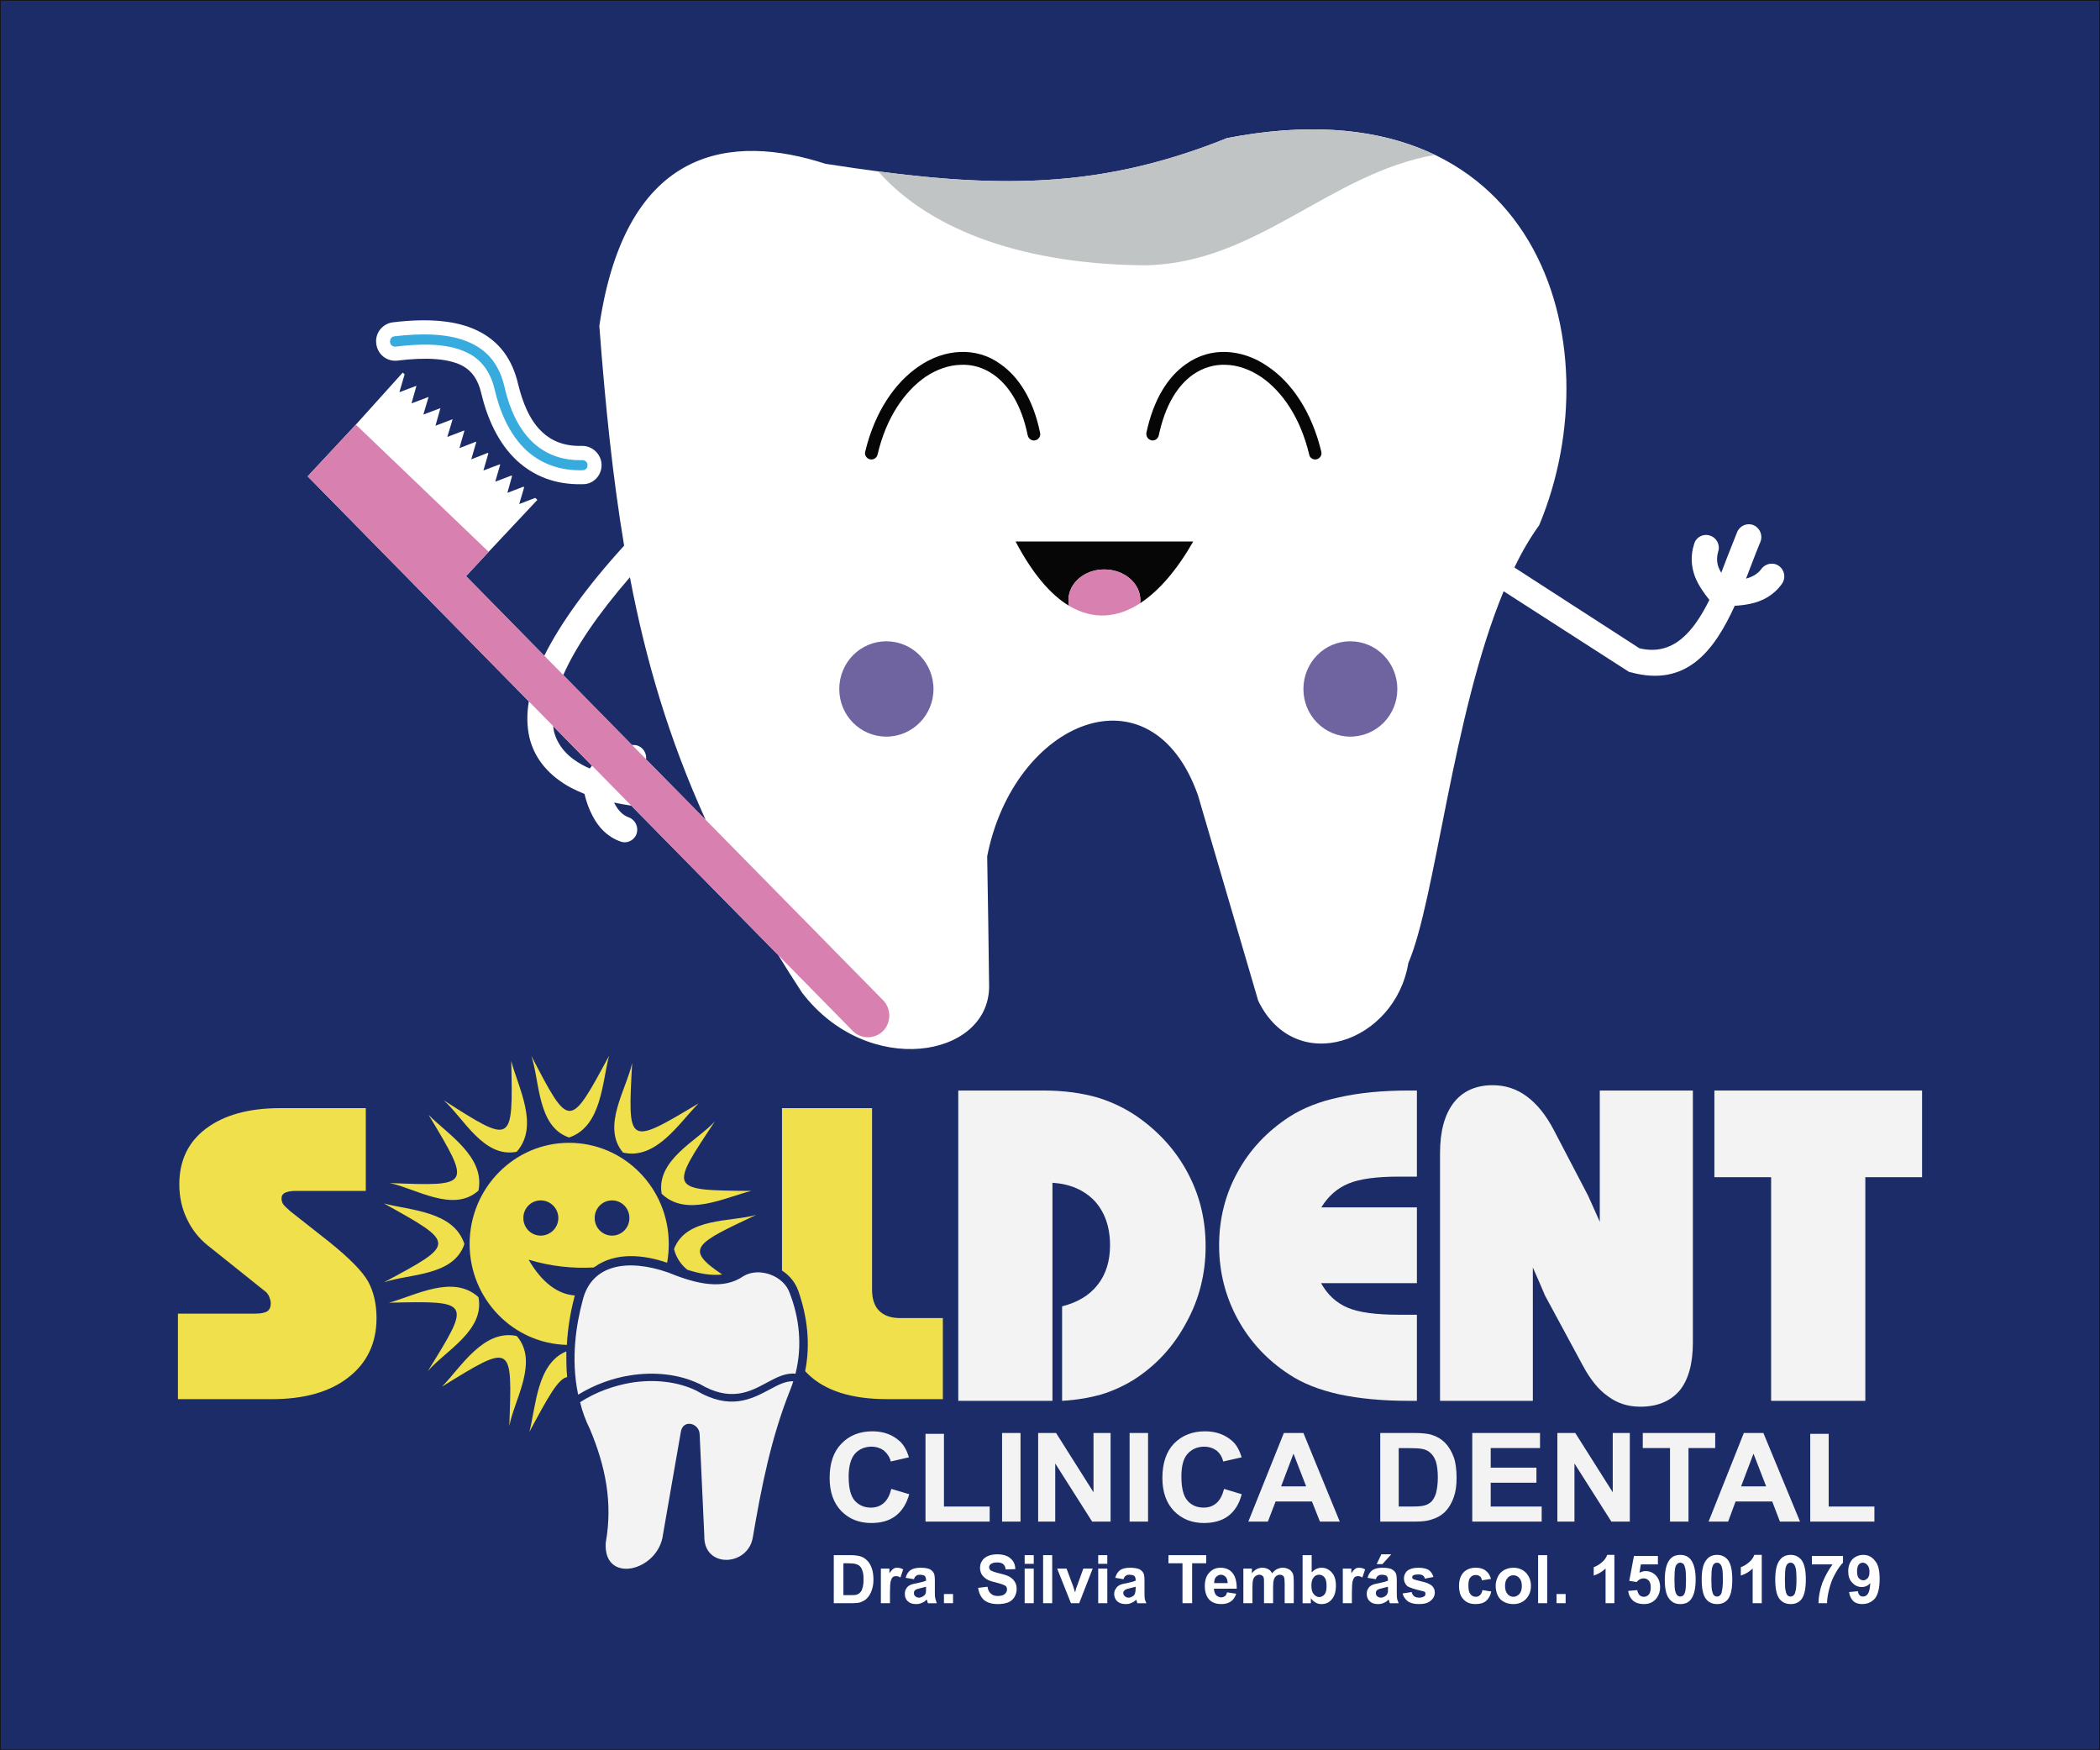 <?xml version="1.0" encoding="utf-8"?>
<!-- Generator: Adobe Illustrator 14.0.0, SVG Export Plug-In . SVG Version: 6.00 Build 43363)  -->
<!DOCTYPE svg PUBLIC "-//W3C//DTD SVG 1.1//EN" "http://www.w3.org/Graphics/SVG/1.1/DTD/svg11.dtd">
<svg version="1.1" id="Capa_1" xmlns="http://www.w3.org/2000/svg" xmlns:xlink="http://www.w3.org/1999/xlink" x="0px" y="0px"
	 width="300px" height="250px" viewBox="0 0 300 250" enable-background="new 0 0 300 250" xml:space="preserve">
<rect x="0" y="0" width="300" height="250" fill="#808080" stroke="none"/>
<g>
	
		<rect fill-rule="evenodd" clip-rule="evenodd" fill="#1B2C68" stroke="#151616" stroke-width="0.227" stroke-miterlimit="10" width="300" height="250"/>
	<path fill-rule="evenodd" clip-rule="evenodd" fill="#FFFFFF" d="M83.185,109.248c0.354,0.199,0.708,0.359,1.063,0.52
		c0.118-0.121,0.236-0.28,0.315-0.4l-5.549-5.67c0.039,0.279,0.08,0.52,0.119,0.759C79.683,106.652,81.256,108.209,83.185,109.248
		L83.185,109.248z M69.806,78.821l6.965-7.427l-0.314-0.28l-2.282,0.88l0.708-2.396l-0.118-0.079l-2.283,0.878l0.668-2.396
		l-0.079-0.081l-2.321,0.879l0.708-2.436l-0.078-0.04l-2.322,0.879l0.708-2.437l-0.079-0.079l-2.361,0.918l0.708-2.436l-0.039-0.079
		l-2.361,0.917l0.708-2.475l-0.04-0.04l-2.4,0.918l0.748-2.476l-0.04-0.04l-2.4,0.919l0.709-2.516l0,0l-2.44,0.918l0.747-2.516l0,0
		l-2.439,0.919l0.708-2.516l0,0l-2.439,0.918l0.748-2.556l-0.276-0.239l-6.689,7.427l-6.217,6.669l0,0l-0.669,0.719l31.597,32.143
		c-0.315,1.837-0.276,3.554,0.079,5.151c0.788,3.234,2.952,5.55,5.863,7.146c0.629,0.32,1.299,0.64,2.007,0.919
		c0.235,1.039,0.629,2.156,1.18,3.195c0.826,1.557,2.046,2.915,3.935,3.593c0.945,0.359,1.968-0.12,2.323-1.078
		c0.314-0.958-0.158-1.997-1.103-2.355c-0.905-0.319-1.534-1.038-2.007-1.917c-0.039-0.04-0.079-0.12-0.079-0.199
		c0.787,0.159,1.574,0.319,2.44,0.439l20.973,21.322c1.102,1.795,2.243,3.593,3.423,5.391c9.366,12.258,26.64,9.343,26.718-0.839
		c-0.079-6.229-0.157-12.418-0.275-18.647c3.817-19.366,23.413-27.552,30.102-8.744c2.873,9.782,5.745,19.565,8.618,29.388
		c5.313,10.94,19.558,5.989,21.445-5.391c3.896-9.023,6.296-35.458,13.615-53.105l17.943,11.539l0.235,0.04
		c7.91,2.156,11.885-3.035,14.836-9.504c0.707-0.04,1.456-0.12,2.203-0.279c1.73-0.359,3.345-1.198,4.525-2.835
		c0.591-0.799,0.432-1.956-0.394-2.556c-0.787-0.599-1.928-0.399-2.519,0.399c-0.551,0.759-1.338,1.158-2.203,1.397
		c0.235-0.639,0.473-1.237,0.708-1.836c0.472-1.238,0.944-2.477,1.338-3.395c0.393-0.918-0.04-1.996-0.945-2.396
		c-0.904-0.399-1.967,0.04-2.36,0.958c-0.513,1.278-0.944,2.396-1.377,3.475c-0.315,0.798-0.591,1.557-0.905,2.355
		c-0.157-0.279-0.275-0.52-0.393-0.799c-0.237-0.679-0.276-1.397-0.041-2.236c0.315-0.958-0.235-1.996-1.181-2.275
		c-0.942-0.319-1.966,0.199-2.242,1.157c-0.551,1.677-0.433,3.194,0.079,4.633c0.473,1.237,1.221,2.315,2.085,3.394
		c-2.281,4.592-5.192,8.065-9.995,6.908l-17.864-11.54c1.063-2.196,2.244-4.233,3.543-6.029
		c10.859-25.955-0.04-63.928-44.585-55.303c-19.398,7.826-34.98,7.147-57.371,3.673c-13.182-4.272-28.489-2.795-32.306,23.16
		c0.866,11.459,1.928,21.722,3.542,31.385c-5.312,5.83-9.129,11.14-11.411,15.732l2.715,2.755c1.771-4.033,4.958-8.705,9.523-13.976
		c2.282,11.979,5.587,23.119,10.821,34.658l-8.54-8.664c0.04-0.08,0.04-0.12,0.04-0.2c0-0.998-0.787-1.836-1.771-1.836
		c-0.079,0-0.157,0-0.275,0L66.579,82.296L69.806,78.821z"/>
	<path fill-rule="evenodd" clip-rule="evenodd" fill="#060607" d="M145.081,77.344c8.46,0,16.92,0,25.381,0
		c-2.282,3.993-4.84,7.028-7.595,8.824c0.04-0.158,0.04-0.279,0.04-0.439c0-2.435-2.322-4.392-5.156-4.392
		c-2.833,0-5.114,1.957-5.114,4.392c0,0.281,0.039,0.52,0.078,0.799C150.078,84.931,147.522,81.976,145.081,77.344L145.081,77.344z"
		/>
	<path fill-rule="evenodd" clip-rule="evenodd" fill="#D880AF" d="M157.751,81.337c2.834,0,5.156,1.957,5.156,4.392
		c0,0.16,0,0.281-0.04,0.439c-3.266,2.117-6.729,2.396-10.152,0.359c-0.039-0.279-0.078-0.518-0.078-0.799
		C152.637,83.294,154.918,81.337,157.751,81.337L157.751,81.337z"/>
	<path fill-rule="evenodd" clip-rule="evenodd" fill="#6F63A0" d="M126.626,91.599c3.699,0,6.729,3.034,6.729,6.828
		c0,3.753-3.03,6.788-6.729,6.788c-3.738,0-6.729-3.035-6.729-6.788C119.897,94.633,122.888,91.599,126.626,91.599L126.626,91.599z
		 M192.891,91.599c3.738,0,6.729,3.034,6.729,6.828c0,3.753-2.991,6.788-6.729,6.788c-3.698,0-6.688-3.035-6.688-6.788
		C186.202,94.633,189.192,91.599,192.891,91.599L192.891,91.599z"/>
	<path fill="#060607" d="M125.367,64.926c-0.118,0.479-0.59,0.799-1.102,0.679c-0.472-0.12-0.787-0.599-0.668-1.078
		c1.377-5.75,4.289-9.902,7.633-12.178c1.889-1.317,3.936-1.997,5.942-2.077c2.046-0.079,4.053,0.479,5.784,1.757
		c2.558,1.798,4.645,4.992,5.627,9.782c0.118,0.48-0.196,0.959-0.668,1.079c-0.513,0.12-0.984-0.2-1.102-0.719
		c-0.867-4.272-2.676-7.107-4.88-8.665c-1.417-0.998-3.03-1.478-4.682-1.397c-1.692,0.04-3.424,0.639-5.037,1.718
		C129.224,55.902,126.587,59.654,125.367,64.926L125.367,64.926z M187.027,64.926c0.078,0.479,0.592,0.799,1.063,0.679
		c0.473-0.12,0.787-0.599,0.669-1.078c-1.377-5.75-4.25-9.902-7.634-12.178c-1.889-1.317-3.935-1.997-5.941-2.077
		c-2.007-0.079-4.015,0.479-5.784,1.757c-2.559,1.798-4.604,4.992-5.628,9.782c-0.078,0.48,0.197,0.959,0.709,1.079
		c0.473,0.12,0.943-0.2,1.063-0.719c0.903-4.272,2.675-7.107,4.879-8.665c1.456-0.998,3.069-1.478,4.721-1.397
		c1.653,0.04,3.384,0.639,4.998,1.718C183.172,55.902,185.769,59.654,187.027,64.926L187.027,64.926z"/>
	<path fill="#FFFFFF" d="M56.742,51.51c-1.496,0.16-2.833-0.919-2.99-2.437c-0.197-1.478,0.865-2.835,2.361-3.034
		c5.312-0.64,9.208-0.199,12.041,1.158c3.227,1.558,5.037,4.152,5.863,7.667c0.629,2.595,1.652,5.229,3.502,6.907
		c1.337,1.238,3.148,1.997,5.666,1.917c1.456,0,2.715,1.197,2.754,2.675c0.04,1.517-1.141,2.795-2.637,2.795
		c-4.092,0.12-7.122-1.238-9.443-3.354c-2.754-2.556-4.289-6.189-5.116-9.663c-0.432-1.877-1.337-3.235-2.872-3.993
		C63.943,51.23,60.992,50.99,56.742,51.51L56.742,51.51z"/>
	<path fill-rule="evenodd" clip-rule="evenodd" fill="#37ABDD" d="M56.506,49.514c3.188-0.4,7.24-0.6,10.192,0.838
		c2.204,1.038,3.423,2.955,3.974,5.311c0.748,3.194,2.125,6.429,4.525,8.665c2.283,2.076,5.037,2.915,8.067,2.835
		c0.394,0,0.669-0.319,0.669-0.72c0-0.398-0.315-0.718-0.709-0.718c-2.636,0.08-5.076-0.679-7.043-2.476
		c-2.204-2.037-3.423-5.031-4.092-7.906c-0.669-2.915-2.086-5.031-4.761-6.31c-3.227-1.557-7.555-1.397-10.978-0.997
		c-0.394,0.039-0.669,0.398-0.63,0.838C55.758,49.272,56.112,49.553,56.506,49.514L56.506,49.514z"/>
	<path fill-rule="evenodd" clip-rule="evenodd" fill="#C1C4C5" d="M125.446,24.477c7.791,8.785,21.484,13.297,38.129,13.417
		c15.937-0.239,26.286-13.097,41.396-15.772c-7.438-3.554-17.234-4.791-29.67-2.396C158.146,26.634,143.979,26.913,125.446,24.477
		L125.446,24.477z"/>
	<path fill-rule="evenodd" clip-rule="evenodd" fill="#F0E04B" d="M81.296,163.233c7.869,0,14.244,6.467,14.244,14.454
		c0,0.878-0.079,1.798-0.236,2.676c-3.345-1.159-7.398-1.558-10.35,0.599c-0.079,0.039-0.118,0.039-0.157,0.079
		c-3.03,0.158-6.138-0.158-9.286-1.118c1.927,3.314,4.21,4.953,6.61,5.111c-0.039,0.161-0.078,0.279-0.118,0.438
		c-0.55,2.156-0.905,4.392-1.023,6.627c-7.712-0.197-13.891-6.588-13.891-14.412C67.09,169.7,73.465,163.233,81.296,163.233
		L81.296,163.233z M75.905,150.814c1.22,3.594,0.826,10.102,5.391,11.66c4.643-1.559,4.721-7.866,5.705-11.66
		C81.335,161.356,81.335,161.235,75.905,150.814L75.905,150.814z M90.307,151.812c-0.787,3.754-4.446,9.104-1.298,12.819
		c4.761,1.078,8.027-4.273,10.782-7.028C89.599,163.711,89.677,163.592,90.307,151.812L90.307,151.812z M102.112,160.197
		c-2.558,2.757-8.382,5.472-7.595,10.302c3.542,3.435,9.051,0.52,12.828-0.398C95.501,170.021,95.619,169.942,102.112,160.197
		L102.112,160.197z M108.014,173.533c-3.62,1.039-9.995,0.319-11.726,4.872c0.314,1.278,1.022,2.237,1.888,2.955
		c1.614,0.519,3.384,0.878,4.997,0.68C97.705,178.365,99.279,177.647,108.014,173.533L108.014,173.533z M63.392,157.163
		c2.833,2.517,5.706,8.306,10.428,7.347c3.266-3.714,0.197-9.183-0.787-12.978C73.308,163.551,73.229,163.432,63.392,157.163
		L63.392,157.163z M55.68,168.982c3.699,0.758,9.05,4.313,12.67,1.079c0.983-4.832-4.368-8.027-7.123-10.822
		C67.406,169.5,67.288,169.421,55.68,168.982L55.68,168.982z M54.854,183.157c3.541-1.236,9.955-0.838,11.49-5.47
		c-1.535-4.711-7.751-4.79-11.49-5.789C65.242,177.647,65.123,177.647,54.854,183.157L54.854,183.157z M61.109,195.855
		c2.44-2.875,8.185-5.791,7.241-10.581c-3.66-3.313-9.05-0.2-12.789,0.799C67.406,185.792,67.288,185.871,61.109,195.855
		L61.109,195.855z M72.757,203.681c0.708-3.752,4.25-9.185,1.062-12.857c-4.761-0.998-7.948,4.434-10.664,7.229
		C73.269,191.783,73.19,191.902,72.757,203.681L72.757,203.681z M80.902,193.02c-4.21,1.758-4.329,7.827-5.273,11.501
		c2.676-4.992,4.092-7.587,5.391-7.826C80.902,195.455,80.902,194.259,80.902,193.02L80.902,193.02z M77.243,171.458
		c1.377,0,2.519,1.118,2.519,2.516s-1.141,2.515-2.519,2.515c-1.377,0-2.479-1.117-2.479-2.515S75.866,171.458,77.243,171.458
		L77.243,171.458z M87.435,171.458c1.377,0,2.479,1.118,2.479,2.516s-1.102,2.515-2.479,2.515c-1.377,0-2.479-1.117-2.479-2.515
		S86.058,171.458,87.435,171.458L87.435,171.458z"/>
	<path fill-rule="evenodd" clip-rule="evenodd" fill="#F4F3F3" d="M84.287,204.16c2.125,5.071,3.305,10.344,2.243,16.212
		c-0.354,5.987,7.555,4.073,8.185-1.197c0.865-4.913,1.692-9.824,2.557-14.693c0.315-1.798,2.597-1.239,2.676,0.358
		c0.236,4.869,0.433,9.703,0.669,14.533c-0.118,4.672,6.217,4.393,6.925,0.24c1.221-7.147,2.598-14.256,5.392-21.203
		c0.158-0.358,0.275-0.759,0.393-1.117c-1.102-0.04-2.164,0.517-3.344,1.157c-2.637,1.397-5.667,3.036-10.546,0.16
		c-2.675-1.278-5.941-1.637-9.247-1.117c-2.558,0.438-5.115,1.355-7.319,2.794C83.185,201.605,83.657,202.884,84.287,204.16
		L84.287,204.16z M113.642,196.215c1.023-4.073,0.511-8.025-0.788-11.42c-0.865-2.676-4.486-3.833-6.65-2.516
		c-2.873,1.996-6.65,1.158-10.742-0.519c-5.706-1.998-10.979-1.237-12.238,4.031c-0.865,3.234-1.731,8.187-0.629,13.417
		c2.282-1.399,4.84-2.354,7.437-2.757c3.502-0.557,7.004-0.158,9.837,1.199l0,0h0.04c4.407,2.636,7.201,1.157,9.562-0.119
		C110.887,196.775,112.186,196.054,113.642,196.215L113.642,196.215z"/>
	<path fill="#F0E04B" d="M25.419,199.848v-12.219h11.137c0.708,0,1.258-0.119,1.613-0.319c0.354-0.239,0.512-0.638,0.512-1.157
		c0-0.281-0.08-0.559-0.197-0.878s-0.314-0.559-0.471-0.72l-8.343-6.669c-1.299-1.039-2.282-2.315-2.991-3.833
		c-0.708-1.477-1.062-3.113-1.062-4.872c0-3.393,1.259-6.068,3.817-7.984c2.557-1.917,6.06-2.916,10.584-2.916h12.238v11.82H42.222
		c-0.669,0-1.219,0.119-1.535,0.279c-0.314,0.159-0.472,0.44-0.472,0.799c0,0.279,0.079,0.52,0.197,0.759
		c0.157,0.238,0.472,0.558,1.023,1.039l5.627,4.432c2.873,2.314,4.722,4.191,5.547,5.668c0.788,1.479,1.181,3.197,1.181,5.192
		c0,3.554-1.338,6.388-4.014,8.465c-2.637,2.075-6.295,3.114-10.978,3.114H25.419z"/>
	<path fill-rule="evenodd" clip-rule="evenodd" fill="#F0E04B" d="M111.713,158.28h12.867v25.916c0,1.357,0.354,2.396,1.023,3.034
		c0.669,0.678,1.652,1.038,3.03,1.038h6.06v11.579h-7.91c-5.155,0-8.933-1.197-11.411-3.633c-0.118-0.121-0.236-0.24-0.354-0.359
		c0.787-3.874,0.315-7.787-0.984-11.501c-0.433-1.197-1.259-2.195-2.321-2.876V158.28z"/>
	<path fill="#F4F3F3" d="M136.896,200.089v-44.323h12.238c2.872,0,5.469,0.358,7.791,1.038c2.281,0.72,4.407,1.798,6.296,3.234
		c2.912,2.196,5.155,4.87,6.689,7.946c1.574,3.113,2.321,6.429,2.321,10.022c0,3.914-0.904,7.547-2.755,10.9
		c-1.81,3.395-4.289,6.108-7.477,8.146c-1.416,0.878-2.95,1.598-4.643,2.117c-1.691,0.479-3.541,0.799-5.627,0.919v-13.497
		c2.204-0.561,3.896-1.558,5.076-3.075c1.18-1.477,1.771-3.396,1.771-5.631c0-2.634-0.748-4.751-2.204-6.349
		c-1.495-1.556-3.502-2.436-6.021-2.594v31.146H136.896z"/>
	<path fill="#F4F3F3" d="M202.414,168.063h-2.598c-3.188,0-5.588,0.321-7.2,0.999c-1.614,0.678-2.873,1.797-3.857,3.393h13.655
		v10.823H188.72c0.944,1.677,2.204,2.834,3.816,3.512c1.614,0.681,4.054,0.999,7.28,0.999h2.598v12.3h-1.141
		c-3.779,0-7.084-0.32-9.918-0.919c-2.871-0.639-5.231-1.559-7.161-2.837c-3.187-2.074-5.628-4.711-7.397-7.945
		c-1.731-3.192-2.638-6.707-2.638-10.502c0-3.752,0.867-7.266,2.638-10.461c1.73-3.192,4.211-5.83,7.397-7.905
		c1.93-1.239,4.29-2.198,7.161-2.795c2.834-0.64,6.139-0.959,9.918-0.959h1.141V168.063z"/>
	<path fill="#F4F3F3" d="M205.72,200.089V164.67c0-3.115,0.667-5.512,1.966-7.187c1.3-1.639,3.147-2.478,5.55-2.478
		c1.809,0,3.423,0.52,4.878,1.6c1.456,1.076,2.755,2.674,3.896,4.87l4.839,9.264c0.196,0.398,0.71,1.597,1.614,3.595l0.078,0.198
		v-18.767h13.3v35.976c0,3.036-0.628,5.312-1.889,6.869c-1.299,1.519-3.147,2.315-5.627,2.315c-1.73,0-3.266-0.478-4.604-1.477
		c-1.377-0.959-2.557-2.436-3.619-4.434l-5.392-9.981c-0.079-0.158-0.314-0.759-0.747-1.756c-0.395-0.88-0.748-1.679-0.984-2.237
		v19.048H205.72z"/>
	<polygon fill="#F4F3F3" points="266.475,168.143 266.475,200.089 253.017,200.089 253.017,168.143 244.911,168.143 
		244.911,155.766 274.581,155.766 274.581,168.143 	"/>
	<path fill="#F4F3F3" d="M127.334,212.664l2.558,0.762c-0.394,1.397-1.063,2.434-1.968,3.113c-0.905,0.678-2.046,0.999-3.462,0.999
		c-1.731,0-3.148-0.561-4.29-1.719c-1.101-1.157-1.652-2.715-1.652-4.713c0-2.114,0.551-3.752,1.692-4.909
		c1.102-1.159,2.597-1.756,4.407-1.756c1.614,0,2.873,0.478,3.896,1.397c0.59,0.518,1.023,1.315,1.338,2.314l-2.598,0.599
		c-0.157-0.638-0.512-1.157-0.983-1.556c-0.473-0.36-1.102-0.561-1.771-0.561c-0.983,0-1.77,0.358-2.361,0.999
		c-0.59,0.678-0.904,1.795-0.904,3.273c0,1.598,0.275,2.755,0.865,3.433c0.63,0.681,1.377,0.999,2.322,0.999
		c0.708,0,1.298-0.2,1.811-0.638C126.744,214.262,127.099,213.584,127.334,212.664L127.334,212.664z M132.214,217.336V204.8h2.636
		v10.382h6.532v2.154H132.214z M143.153,217.336V204.68h2.636v12.656H143.153z M148.308,217.336V204.68h2.558l5.351,8.465v-8.465
		h2.44v12.656h-2.637l-5.272-8.305v8.305H148.308z M161.372,217.336V204.68h2.637v12.656H161.372z M174.869,212.664l2.518,0.762
		c-0.354,1.397-1.023,2.434-1.928,3.113c-0.904,0.678-2.086,0.999-3.463,0.999c-1.73,0-3.147-0.561-4.289-1.719
		c-1.102-1.157-1.652-2.715-1.652-4.713c0-2.114,0.551-3.752,1.652-4.909c1.142-1.159,2.598-1.756,4.446-1.756
		c1.574,0,2.873,0.478,3.896,1.397c0.59,0.518,1.022,1.315,1.337,2.314l-2.636,0.599c-0.157-0.638-0.472-1.157-0.945-1.556
		c-0.511-0.36-1.102-0.561-1.77-0.561c-0.984,0-1.771,0.358-2.362,0.999c-0.629,0.678-0.903,1.795-0.903,3.273
		c0,1.598,0.274,2.755,0.864,3.433c0.592,0.681,1.378,0.999,2.322,0.999c0.708,0,1.299-0.2,1.81-0.638
		C174.279,214.262,174.633,213.584,174.869,212.664L174.869,212.664z M191.395,217.336h-2.832l-1.142-2.874h-5.193l-1.103,2.874
		h-2.794l5.077-12.656h2.794L191.395,217.336z M186.595,212.306l-1.81-4.671l-1.771,4.671H186.595z M197.18,204.68h4.801
		c1.102,0,1.929,0.081,2.479,0.239c0.788,0.24,1.417,0.599,1.968,1.157c0.552,0.56,0.944,1.239,1.259,2.077
		c0.276,0.799,0.395,1.796,0.395,2.953c0,1.08-0.118,1.958-0.395,2.718c-0.314,0.917-0.785,1.677-1.377,2.235
		c-0.472,0.438-1.062,0.759-1.85,0.999c-0.589,0.198-1.338,0.277-2.322,0.277h-4.957V204.68z M199.816,206.836v8.346h1.967
		c0.749,0,1.26-0.042,1.574-0.121c0.434-0.079,0.787-0.279,1.063-0.518c0.276-0.241,0.512-0.64,0.708-1.198
		c0.158-0.599,0.276-1.358,0.276-2.317c0-0.997-0.118-1.756-0.276-2.275c-0.196-0.519-0.432-0.917-0.747-1.197
		c-0.314-0.318-0.748-0.519-1.221-0.601c-0.354-0.079-1.102-0.118-2.163-0.118H199.816z M210.322,217.336V204.68h9.681v2.156h-7.044
		v2.794h6.531v2.156h-6.531v3.396h7.28v2.154H210.322z M222.481,217.336V204.68h2.559l5.352,8.465v-8.465h2.438v12.656h-2.636
		l-5.273-8.305v8.305H222.481z M238.575,217.336v-10.5h-3.895v-2.156h10.349v2.156h-3.816v10.5H238.575z M257.148,217.336h-2.872
		l-1.102-2.874h-5.233l-1.063,2.874h-2.795l5.037-12.656h2.793L257.148,217.336z M252.31,212.306l-1.812-4.671l-1.771,4.671H252.31z
		 M258.605,217.336V204.8h2.636v10.382h6.531v2.154H258.605z"/>
	<path fill="#FFFFFF" d="M119.111,222.13h2.479c0.551,0,0.984,0.079,1.299,0.159c0.394,0.118,0.708,0.318,1.023,0.638
		c0.275,0.279,0.473,0.641,0.63,1.078c0.157,0.44,0.236,0.999,0.236,1.638c0,0.559-0.079,1.038-0.236,1.479
		c-0.157,0.478-0.394,0.878-0.709,1.196c-0.235,0.24-0.55,0.4-0.944,0.56c-0.314,0.079-0.708,0.118-1.22,0.118h-2.557V222.13z
		 M120.488,223.288v4.55h0.984c0.394,0,0.668,0,0.826-0.039c0.236-0.08,0.434-0.159,0.551-0.319
		c0.157-0.121,0.275-0.319,0.354-0.639c0.118-0.318,0.158-0.719,0.158-1.278c0-0.519-0.04-0.919-0.158-1.196
		c-0.079-0.282-0.197-0.52-0.394-0.681c-0.158-0.158-0.354-0.237-0.63-0.318c-0.157-0.04-0.551-0.079-1.101-0.079H120.488z
		 M127.138,228.995h-1.299v-4.95h1.22v0.68c0.196-0.319,0.393-0.52,0.551-0.641c0.157-0.118,0.354-0.158,0.55-0.158
		c0.315,0,0.59,0.079,0.865,0.24l-0.393,1.157c-0.236-0.161-0.433-0.2-0.63-0.2c-0.157,0-0.314,0.039-0.433,0.121
		c-0.157,0.12-0.236,0.318-0.314,0.559c-0.078,0.279-0.118,0.838-0.118,1.677V228.995z M130.562,225.563l-1.181-0.198
		c0.118-0.481,0.354-0.84,0.669-1.08c0.354-0.239,0.827-0.358,1.456-0.358c0.59,0,1.023,0.079,1.299,0.198
		c0.275,0.16,0.472,0.321,0.589,0.561c0.119,0.198,0.158,0.599,0.158,1.158v1.516c0,0.44,0,0.759,0.079,0.999
		c0.04,0.2,0.118,0.4,0.196,0.638h-1.259c-0.04-0.079-0.079-0.197-0.119-0.358c-0.039-0.079-0.039-0.16-0.079-0.16
		c-0.196,0.202-0.433,0.4-0.708,0.479c-0.236,0.121-0.512,0.16-0.787,0.16c-0.512,0-0.905-0.121-1.181-0.398
		c-0.314-0.281-0.432-0.64-0.432-1.038c0-0.281,0.04-0.559,0.196-0.759c0.118-0.24,0.314-0.398,0.551-0.521
		c0.235-0.119,0.59-0.198,1.023-0.277c0.59-0.121,1.023-0.24,1.259-0.359v-0.12c0-0.238-0.078-0.438-0.196-0.56
		c-0.118-0.079-0.354-0.158-0.669-0.158c-0.237,0-0.433,0.039-0.551,0.158C130.758,225.162,130.64,225.323,130.562,225.563
		L130.562,225.563z M132.292,226.641c-0.157,0.04-0.433,0.121-0.787,0.2c-0.354,0.08-0.59,0.159-0.708,0.238
		c-0.157,0.121-0.236,0.24-0.236,0.439c0,0.2,0.04,0.359,0.196,0.48c0.119,0.118,0.315,0.2,0.511,0.2
		c0.237,0,0.434-0.082,0.669-0.24c0.158-0.121,0.276-0.24,0.315-0.44c0.039-0.081,0.039-0.318,0.039-0.638V226.641z M134.85,228.995
		v-1.315h1.299v1.315H134.85z M139.73,226.802l1.338-0.161c0.079,0.48,0.236,0.797,0.512,0.999c0.236,0.238,0.55,0.319,0.983,0.319
		c0.433,0,0.748-0.081,0.983-0.279c0.197-0.2,0.315-0.4,0.315-0.641c0-0.198-0.039-0.318-0.119-0.438
		c-0.118-0.119-0.275-0.202-0.511-0.281c-0.158-0.08-0.512-0.159-1.063-0.319c-0.748-0.158-1.259-0.398-1.534-0.678
		c-0.433-0.359-0.63-0.839-0.63-1.397c0-0.319,0.079-0.68,0.276-0.959c0.196-0.319,0.472-0.56,0.866-0.718
		c0.354-0.158,0.787-0.24,1.299-0.24c0.866,0,1.495,0.2,1.928,0.599c0.433,0.359,0.669,0.88,0.669,1.517l-1.377,0.042
		c-0.04-0.359-0.157-0.599-0.354-0.76c-0.197-0.16-0.473-0.239-0.866-0.239c-0.394,0-0.708,0.079-0.906,0.239
		c-0.157,0.121-0.236,0.279-0.236,0.44c0,0.158,0.079,0.319,0.196,0.438c0.198,0.121,0.59,0.28,1.26,0.44
		c0.669,0.158,1.142,0.319,1.456,0.479c0.315,0.2,0.59,0.438,0.748,0.718c0.196,0.279,0.275,0.64,0.275,1.078
		c0,0.398-0.118,0.759-0.314,1.117c-0.236,0.359-0.512,0.601-0.905,0.76c-0.394,0.16-0.905,0.239-1.496,0.239
		c-0.826,0-1.495-0.2-1.967-0.599C140.124,228.117,139.848,227.559,139.73,226.802L139.73,226.802z M146.38,223.367v-1.237h1.299
		v1.237H146.38z M146.38,228.995v-4.95h1.299v4.95H146.38z M149.016,228.995v-6.865h1.299v6.865H149.016z M152.991,228.995
		l-1.968-4.95h1.338l0.943,2.517l0.275,0.876c0.079-0.237,0.119-0.358,0.119-0.438c0.039-0.159,0.079-0.279,0.157-0.438l0.904-2.517
		h1.338l-1.928,4.95H152.991z M156.887,223.367v-1.237h1.299v1.237H156.887z M156.887,228.995v-4.95h1.299v4.95H156.887z
		 M160.506,225.563l-1.181-0.198c0.118-0.481,0.355-0.84,0.67-1.08c0.314-0.239,0.825-0.358,1.456-0.358
		c0.55,0,0.982,0.079,1.299,0.198c0.274,0.16,0.472,0.321,0.59,0.561c0.117,0.198,0.157,0.599,0.157,1.158v1.516
		c0,0.44,0,0.759,0.039,0.999c0.039,0.2,0.117,0.4,0.235,0.638h-1.298c0-0.079-0.04-0.197-0.118-0.358
		c0-0.079-0.039-0.16-0.039-0.16c-0.197,0.202-0.433,0.4-0.708,0.479c-0.236,0.121-0.511,0.16-0.788,0.16
		c-0.511,0-0.903-0.121-1.219-0.398c-0.276-0.281-0.434-0.64-0.434-1.038c0-0.281,0.079-0.559,0.236-0.759
		c0.117-0.24,0.315-0.398,0.552-0.521c0.235-0.119,0.55-0.198,1.021-0.277c0.592-0.121,1.023-0.24,1.26-0.359v-0.12
		c0-0.238-0.079-0.438-0.196-0.56c-0.118-0.079-0.354-0.158-0.708-0.158c-0.235,0-0.395,0.039-0.513,0.158
		C160.663,225.162,160.585,225.323,160.506,225.563L160.506,225.563z M162.237,226.641c-0.157,0.04-0.433,0.121-0.786,0.2
		c-0.354,0.08-0.591,0.159-0.709,0.238c-0.157,0.121-0.275,0.24-0.275,0.439c0,0.2,0.079,0.359,0.236,0.48
		c0.117,0.118,0.274,0.2,0.512,0.2c0.236,0,0.433-0.082,0.669-0.24c0.157-0.121,0.235-0.24,0.274-0.44
		c0.04-0.081,0.079-0.318,0.079-0.638V226.641z M168.927,228.995v-5.707h-2.006v-1.158h5.39v1.158h-2.006v5.707H168.927z
		 M175.301,227.438l1.3,0.202c-0.157,0.52-0.434,0.878-0.787,1.118c-0.354,0.237-0.787,0.358-1.337,0.358
		c-0.867,0-1.496-0.279-1.891-0.838c-0.314-0.44-0.472-0.999-0.472-1.717c0-0.799,0.196-1.479,0.629-1.918
		c0.434-0.478,0.945-0.718,1.615-0.718c0.707,0,1.297,0.24,1.691,0.718c0.433,0.519,0.629,1.238,0.629,2.277h-3.266
		c0.039,0.398,0.118,0.678,0.314,0.917c0.196,0.2,0.472,0.321,0.749,0.321c0.196,0,0.393-0.081,0.51-0.16
		C175.144,227.878,175.223,227.68,175.301,227.438L175.301,227.438z M175.38,226.122c0-0.398-0.118-0.678-0.275-0.878
		c-0.196-0.2-0.432-0.319-0.668-0.319c-0.277,0-0.513,0.119-0.709,0.319s-0.275,0.519-0.275,0.878H175.38z M177.624,224.045h1.22
		v0.68c0.393-0.52,0.904-0.799,1.495-0.799c0.314,0,0.59,0.079,0.826,0.198c0.235,0.121,0.432,0.321,0.551,0.601
		c0.236-0.279,0.473-0.479,0.708-0.601c0.275-0.119,0.511-0.198,0.788-0.198c0.393,0,0.667,0.079,0.943,0.24
		c0.235,0.118,0.434,0.358,0.551,0.638c0.079,0.2,0.118,0.561,0.118,1.039v3.152h-1.299v-2.834c0-0.479-0.039-0.797-0.117-0.957
		c-0.118-0.16-0.314-0.279-0.553-0.279c-0.196,0-0.354,0.079-0.51,0.158c-0.157,0.121-0.275,0.281-0.354,0.52
		c-0.079,0.2-0.118,0.559-0.118,1.038v2.354h-1.3v-2.715c0-0.478,0-0.797-0.039-0.916c-0.039-0.16-0.118-0.241-0.235-0.32
		c-0.079-0.08-0.237-0.119-0.395-0.119c-0.196,0-0.354,0.079-0.512,0.158c-0.157,0.121-0.274,0.281-0.354,0.479
		c-0.078,0.2-0.117,0.56-0.117,1.039v2.394h-1.299V224.045z M186.085,228.995v-6.865h1.297v2.474
		c0.394-0.438,0.865-0.678,1.416-0.678c0.592,0,1.063,0.24,1.456,0.678c0.395,0.44,0.591,1.039,0.591,1.879
		c0,0.837-0.196,1.517-0.591,1.954c-0.393,0.479-0.864,0.68-1.456,0.68c-0.274,0-0.551-0.039-0.825-0.2
		c-0.275-0.158-0.513-0.358-0.71-0.638v0.717H186.085z M187.343,226.442c0,0.518,0.078,0.877,0.236,1.116
		c0.236,0.36,0.55,0.559,0.905,0.559c0.274,0,0.551-0.158,0.747-0.398c0.197-0.239,0.276-0.64,0.276-1.157
		c0-0.601-0.079-0.999-0.276-1.238c-0.235-0.279-0.473-0.398-0.787-0.398c-0.315,0-0.59,0.119-0.786,0.398
		C187.46,225.563,187.343,225.922,187.343,226.442L187.343,226.442z M193.127,228.995h-1.299v-4.95h1.22v0.68
		c0.196-0.319,0.395-0.52,0.551-0.641c0.159-0.118,0.355-0.158,0.552-0.158c0.314,0,0.589,0.079,0.866,0.24l-0.396,1.157
		c-0.235-0.161-0.432-0.2-0.628-0.2c-0.157,0-0.314,0.039-0.434,0.121c-0.157,0.12-0.236,0.318-0.315,0.559
		c-0.078,0.279-0.117,0.838-0.117,1.677V228.995z M196.551,225.563l-1.181-0.198c0.118-0.481,0.354-0.84,0.669-1.08
		c0.354-0.239,0.826-0.358,1.455-0.358c0.592,0,1.023,0.079,1.299,0.198c0.274,0.16,0.474,0.321,0.591,0.561
		c0.118,0.198,0.157,0.599,0.157,1.158v1.516c0,0.44,0,0.759,0.04,0.999c0.078,0.2,0.117,0.4,0.235,0.638h-1.259
		c-0.04-0.079-0.079-0.197-0.118-0.358c-0.039-0.079-0.039-0.16-0.079-0.16c-0.196,0.202-0.432,0.4-0.709,0.479
		c-0.235,0.121-0.511,0.16-0.786,0.16c-0.511,0-0.905-0.121-1.181-0.398c-0.314-0.281-0.433-0.64-0.433-1.038
		c0-0.281,0.039-0.559,0.196-0.759c0.118-0.24,0.314-0.398,0.552-0.521c0.235-0.119,0.59-0.198,1.023-0.277
		c0.589-0.121,1.023-0.24,1.259-0.359v-0.12c0-0.238-0.078-0.438-0.196-0.56c-0.118-0.079-0.355-0.158-0.67-0.158
		c-0.236,0-0.433,0.039-0.551,0.158C196.708,225.162,196.629,225.323,196.551,225.563L196.551,225.563z M198.282,226.641
		c-0.157,0.04-0.434,0.121-0.788,0.2c-0.354,0.08-0.59,0.159-0.708,0.238c-0.157,0.121-0.235,0.24-0.235,0.439
		c0,0.2,0.039,0.359,0.196,0.48c0.118,0.118,0.315,0.2,0.512,0.2c0.235,0,0.432-0.082,0.67-0.24c0.157-0.121,0.235-0.24,0.314-0.44
		c0.039-0.081,0.039-0.318,0.039-0.638V226.641z M196.668,223.406l0.669-1.397h1.417l-1.26,1.397H196.668z M200.367,227.599
		l1.299-0.2c0.078,0.281,0.157,0.439,0.354,0.601c0.158,0.118,0.395,0.2,0.709,0.2s0.589-0.082,0.747-0.2
		c0.118-0.08,0.157-0.2,0.157-0.359c0-0.081,0-0.16-0.078-0.241c-0.079-0.079-0.197-0.119-0.434-0.159
		c-1.063-0.239-1.691-0.478-2.006-0.638c-0.354-0.281-0.552-0.68-0.552-1.157c0-0.4,0.158-0.801,0.473-1.078
		c0.354-0.282,0.865-0.44,1.574-0.44c0.668,0,1.181,0.119,1.495,0.319c0.314,0.239,0.551,0.559,0.669,0.999l-1.22,0.239
		c-0.039-0.2-0.158-0.36-0.276-0.439c-0.157-0.119-0.354-0.161-0.628-0.161c-0.354,0-0.592,0.042-0.749,0.121
		c-0.118,0.079-0.157,0.158-0.157,0.279s0.039,0.2,0.118,0.24c0.118,0.079,0.552,0.2,1.22,0.358
		c0.709,0.158,1.181,0.358,1.457,0.601c0.274,0.238,0.432,0.557,0.432,0.997c0,0.439-0.196,0.838-0.59,1.157
		c-0.354,0.319-0.905,0.479-1.652,0.479c-0.67,0-1.22-0.121-1.613-0.398C200.762,228.437,200.485,228.078,200.367,227.599
		L200.367,227.599z M212.998,225.523l-1.298,0.2c-0.04-0.24-0.118-0.44-0.275-0.562c-0.157-0.118-0.354-0.198-0.592-0.198
		c-0.354,0-0.589,0.119-0.785,0.359c-0.196,0.2-0.276,0.599-0.276,1.119c0,0.597,0.08,0.995,0.276,1.237
		c0.196,0.279,0.472,0.398,0.785,0.398c0.238,0,0.435-0.079,0.592-0.24c0.157-0.119,0.275-0.358,0.354-0.717l1.259,0.198
		c-0.117,0.6-0.393,1.038-0.747,1.359c-0.394,0.316-0.865,0.438-1.496,0.438c-0.746,0-1.298-0.2-1.73-0.68
		c-0.433-0.438-0.63-1.078-0.63-1.914c0-0.799,0.197-1.439,0.63-1.919c0.433-0.438,1.023-0.678,1.73-0.678
		c0.592,0,1.063,0.119,1.418,0.4C212.566,224.564,212.841,224.964,212.998,225.523L212.998,225.523z M213.667,226.482
		c0-0.442,0.118-0.88,0.315-1.278c0.197-0.44,0.512-0.72,0.904-0.959c0.393-0.2,0.827-0.319,1.299-0.319
		c0.748,0,1.339,0.24,1.81,0.718c0.474,0.519,0.71,1.119,0.71,1.879c0,0.757-0.236,1.355-0.71,1.875
		c-0.471,0.479-1.062,0.719-1.81,0.719c-0.433,0-0.866-0.079-1.26-0.279c-0.432-0.2-0.746-0.52-0.943-0.918
		C213.785,227.519,213.667,227.039,213.667,226.482L213.667,226.482z M215.005,226.522c0,0.517,0.118,0.876,0.354,1.157
		c0.198,0.239,0.513,0.398,0.827,0.398c0.354,0,0.629-0.159,0.866-0.398c0.235-0.281,0.354-0.641,0.354-1.157
		c0-0.482-0.119-0.88-0.354-1.118c-0.237-0.281-0.512-0.4-0.866-0.4c-0.314,0-0.629,0.119-0.827,0.4
		C215.123,225.643,215.005,226.04,215.005,226.522L215.005,226.522z M219.728,228.995v-6.865h1.298v6.865H219.728z M222.363,228.995
		v-1.315h1.299v1.315H222.363z M230.628,228.995h-1.26v-4.95c-0.473,0.439-1.063,0.799-1.692,0.999v-1.197
		c0.354-0.121,0.708-0.319,1.103-0.641c0.393-0.318,0.669-0.678,0.825-1.115h1.024V228.995z M232.595,227.239l1.299-0.118
		c0.039,0.277,0.157,0.519,0.313,0.717c0.197,0.161,0.396,0.24,0.631,0.24c0.275,0,0.511-0.119,0.707-0.319
		c0.196-0.24,0.275-0.599,0.275-1.038c0-0.4-0.079-0.72-0.275-0.958c-0.196-0.2-0.432-0.318-0.746-0.318
		c-0.355,0-0.709,0.158-0.984,0.517l-1.063-0.158l0.669-3.554h3.423v1.199h-2.439l-0.197,1.195c0.275-0.159,0.592-0.238,0.867-0.238
		c0.589,0,1.063,0.198,1.494,0.639c0.395,0.439,0.591,0.996,0.591,1.677c0,0.559-0.157,1.038-0.473,1.518
		c-0.472,0.599-1.063,0.878-1.849,0.878c-0.631,0-1.141-0.16-1.535-0.479C232.909,228.278,232.673,227.838,232.595,227.239
		L232.595,227.239z M240.03,222.091c0.671,0,1.183,0.237,1.536,0.717c0.433,0.56,0.67,1.519,0.67,2.795
		c0,1.318-0.237,2.275-0.67,2.834c-0.354,0.479-0.865,0.68-1.536,0.68c-0.667,0-1.18-0.239-1.573-0.759
		c-0.432-0.52-0.629-1.437-0.629-2.755c0-1.276,0.236-2.235,0.669-2.795C238.851,222.328,239.363,222.091,240.03,222.091
		L240.03,222.091z M240.03,223.206c-0.156,0-0.274,0.04-0.393,0.161c-0.157,0.081-0.235,0.279-0.313,0.519
		c-0.079,0.359-0.118,0.918-0.118,1.717c0,0.84,0.039,1.397,0.118,1.677c0.078,0.319,0.196,0.52,0.313,0.599
		c0.118,0.121,0.236,0.16,0.393,0.16c0.159,0,0.315-0.039,0.435-0.16c0.118-0.079,0.196-0.279,0.275-0.52
		c0.078-0.358,0.117-0.916,0.117-1.756c0-0.799-0.039-1.357-0.117-1.637c-0.079-0.319-0.157-0.518-0.275-0.599
		C240.307,223.246,240.189,223.206,240.03,223.206L240.03,223.206z M245.304,222.091c0.63,0,1.142,0.237,1.536,0.717
		c0.432,0.56,0.628,1.519,0.628,2.795c0,1.318-0.196,2.275-0.628,2.834c-0.395,0.479-0.906,0.68-1.536,0.68
		c-0.668,0-1.22-0.239-1.612-0.759c-0.395-0.52-0.592-1.437-0.592-2.755c0-1.276,0.197-2.235,0.671-2.795
		C244.124,222.328,244.636,222.091,245.304,222.091L245.304,222.091z M245.304,223.206c-0.156,0-0.313,0.04-0.432,0.161
		c-0.119,0.081-0.197,0.279-0.276,0.519c-0.078,0.359-0.117,0.918-0.117,1.717c0,0.84,0.039,1.397,0.117,1.677
		c0.079,0.319,0.157,0.52,0.276,0.599c0.118,0.121,0.275,0.16,0.432,0.16c0.157,0,0.276-0.039,0.395-0.16
		c0.117-0.079,0.235-0.279,0.274-0.52c0.079-0.358,0.157-0.916,0.157-1.756c0-0.799-0.039-1.357-0.117-1.637
		c-0.079-0.319-0.197-0.518-0.314-0.599C245.58,223.246,245.461,223.206,245.304,223.206L245.304,223.206z M251.679,228.995h-1.299
		v-4.95c-0.471,0.439-1.022,0.799-1.692,0.999v-1.197c0.354-0.121,0.709-0.319,1.104-0.641c0.393-0.318,0.668-0.678,0.825-1.115
		h1.063V228.995z M255.811,222.091c0.63,0,1.142,0.237,1.534,0.717c0.434,0.56,0.63,1.519,0.63,2.795
		c0,1.318-0.196,2.275-0.63,2.834c-0.393,0.479-0.904,0.68-1.534,0.68c-0.668,0-1.22-0.239-1.612-0.759
		c-0.395-0.52-0.592-1.437-0.592-2.755c0-1.276,0.197-2.235,0.67-2.795C254.63,222.328,255.143,222.091,255.811,222.091
		L255.811,222.091z M255.811,223.206c-0.157,0-0.314,0.04-0.432,0.161c-0.118,0.081-0.197,0.279-0.277,0.519
		c-0.079,0.359-0.118,0.918-0.118,1.717c0,0.84,0.039,1.397,0.118,1.677c0.08,0.319,0.159,0.52,0.277,0.599
		c0.117,0.121,0.274,0.16,0.432,0.16s0.275-0.039,0.393-0.16c0.118-0.079,0.237-0.279,0.276-0.52
		c0.119-0.358,0.158-0.916,0.158-1.756c0-0.799-0.039-1.357-0.119-1.637c-0.078-0.319-0.197-0.518-0.315-0.599
		C256.086,223.246,255.968,223.206,255.811,223.206L255.811,223.206z M258.841,223.448v-1.199h4.446v0.957
		c-0.354,0.361-0.748,0.878-1.103,1.558c-0.393,0.681-0.669,1.397-0.865,2.196c-0.196,0.759-0.313,1.438-0.313,2.035h-1.221
		c0-0.917,0.197-1.916,0.551-2.913c0.394-0.959,0.866-1.837,1.456-2.634H258.841z M264.153,227.398l1.259-0.119
		c0.04,0.239,0.118,0.439,0.236,0.559c0.117,0.161,0.314,0.2,0.512,0.2c0.274,0,0.471-0.119,0.668-0.358
		c0.198-0.281,0.316-0.799,0.355-1.558c-0.315,0.36-0.709,0.559-1.221,0.559c-0.511,0-0.983-0.198-1.378-0.641
		c-0.393-0.397-0.55-0.957-0.55-1.595c0-0.72,0.196-1.278,0.59-1.719c0.394-0.398,0.944-0.636,1.574-0.636
		c0.669,0,1.22,0.277,1.652,0.836c0.473,0.521,0.67,1.399,0.67,2.636c0,1.278-0.237,2.196-0.67,2.755
		c-0.472,0.52-1.063,0.799-1.81,0.799c-0.512,0-0.945-0.121-1.26-0.398C264.468,228.397,264.231,227.999,264.153,227.398
		L264.153,227.398z M267.065,224.524c0-0.4-0.078-0.759-0.277-0.957c-0.196-0.24-0.432-0.361-0.667-0.361
		c-0.237,0-0.434,0.082-0.591,0.281c-0.158,0.198-0.236,0.518-0.236,0.958c0,0.438,0.078,0.759,0.236,0.959
		c0.196,0.198,0.393,0.319,0.669,0.319c0.235,0,0.432-0.121,0.629-0.319C266.987,225.204,267.065,224.925,267.065,224.524
		L267.065,224.524z"/>
	<path fill="#D880AF" d="M126.155,142.867c1.18,1.199,1.18,3.196,0,4.392c-1.22,1.199-3.148,1.199-4.329,0L43.954,68.041
		l0.669-0.719l0,0l6.217-6.669l18.966,18.168l-3.227,3.475L126.155,142.867z"/>
</g>
</svg>
